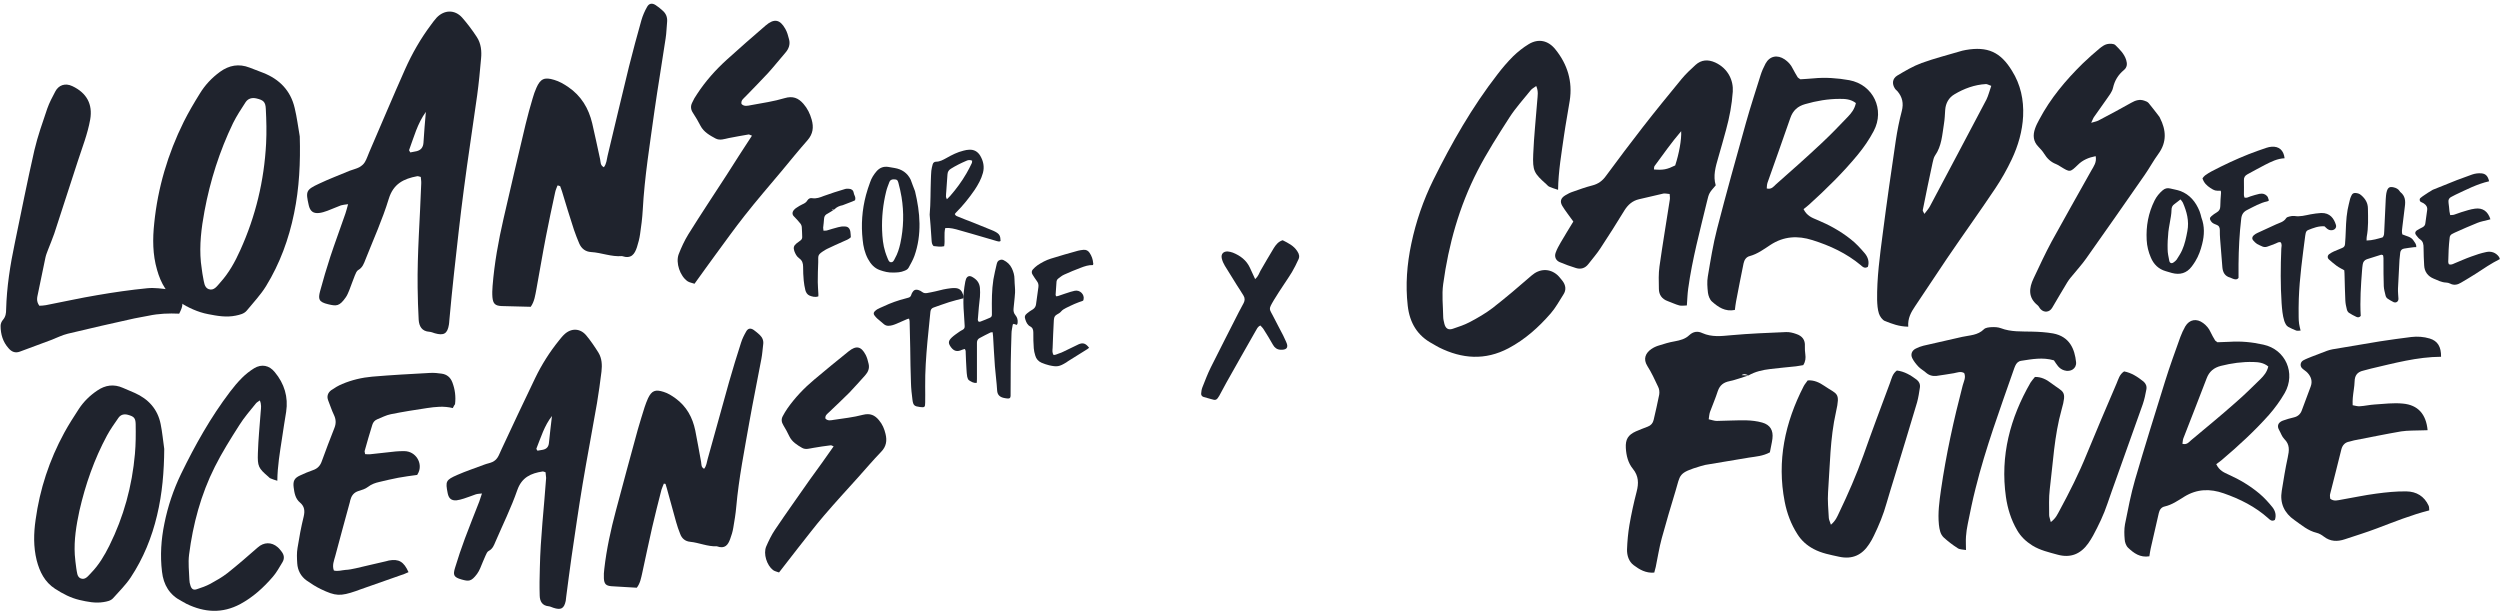 <?xml version="1.0" encoding="utf-8"?>
<!-- Generator: Adobe Illustrator 26.0.1, SVG Export Plug-In . SVG Version: 6.00 Build 0)  -->
<svg version="1.1" id="Layer_1" xmlns="http://www.w3.org/2000/svg" xmlns:xlink="http://www.w3.org/1999/xlink" x="0px" y="0px"
	 viewBox="0 0 1671.3 408.8" style="enable-background:new 0 0 1671.3 408.8;" xml:space="preserve">
<style type="text/css">
	.st0{fill:#1F232D;}
</style>
<path class="st0" d="M868,173.5c-1.3,2.8-2.7,5.7-4.3,8.4c-1.7,2.9-3.6,5.5-5.4,8.3c-2.2,3.4-4.5,6.7-6.5,10.1
	c-4.2,7.1-3.3,5.7-0.3,11.8c2,4,4.2,8,6.3,12.1c0.7,1.4,1.3,2.8,2,4.3c2.1,4.4-0.3,5.5-3.8,5.3c-2.2-0.1-3.9-1.3-5-3.3
	c-2-3.5-4-6.9-6.2-10.3c-0.6-1-1.5-1.8-2.2-2.6c-1.9,0.8-2.4,2.4-3.2,3.7c-6.6,11.5-13.1,23.1-19.6,34.6c-1.6,2.9-3.1,5.8-4.7,8.7
	c-1.7,2.9-2.4,3.2-5.4,2.2c-1.7-0.5-3.4-0.9-5-1.4c-1.1-0.3-1.8-1.2-1.7-2.3c0.1-1.4,0.3-2.8,0.8-4.1c1.8-4.5,3.5-9.1,5.7-13.5
	c6.1-12.3,12.5-24.6,18.7-36.9c1-2,2.1-4,3.2-6c0.9-1.7,0.9-3.4-0.1-5c-1.4-2.4-3-4.7-4.5-7.1c-2.7-4.3-5.4-8.6-8-12.9
	c-0.9-1.5-1.6-3.1-2-4.8c-0.7-2.9,1-4.8,3.9-4.7c1.2,0.1,2.4,0.4,3.5,0.8c5,2,9.1,5.1,11.4,10.1c1.1,2.3,2.2,4.7,3.5,7.6
	c2.1-1.9,2.6-3.8,3.5-5.5c3-5.1,5.9-10.3,9-15.3c1.4-2.2,3-4.3,5.9-5.2c3.7,1.9,7.4,3.6,9.8,7.4C868.6,169.9,868.9,171.7,868,173.5z
	"/>
<g>
	<g>
		<path class="st0" d="M26.3,204.4c1.5-0.1,3-0.1,4.4-0.4c11.5-2.2,22.9-4.8,34.4-6.7c11-1.9,22.1-3.5,33.3-4.6
			c4.9-0.5,9.9,0.3,14.8,0.8c3.4,0.3,6,2.2,7.5,5.5c1.8,3.9,1.7,5.5-0.9,10.7c-6.8-0.3-13.7-0.1-20.6,1.4c-3.2,0.7-6.4,1.1-9.5,1.8
			c-14.8,3.3-29.6,6.6-44.4,10.2c-3.8,0.9-7.4,2.8-11.1,4.2c-7,2.6-14,5.2-21,7.8c-3,1.1-5.4,0.1-7.4-2.2c-3.9-4.3-5.4-9.5-5.4-15.1
			c0-1.4,0.7-3,1.6-4c1.8-2.1,2.1-4.4,2.1-6.9c0.4-15,2.7-29.7,5.8-44.4c4.3-20.7,8.4-41.5,13.1-62.1c2.2-9.4,5.5-18.6,8.6-27.8
			c1.4-4,3.4-7.7,5.4-11.5c2.1-4,6.4-5.9,11.4-3.5c9.5,4.5,13.7,12,11.9,22.3c-1.7,9.6-5.3,18.7-8.3,27.9
			c-5.2,16.1-10.4,32.2-15.7,48.3c-1.2,3.5-2.7,7-4,10.4c-0.7,1.9-1.5,3.7-1.9,5.6c-1.7,8-3.4,16.1-5,24.1
			C24.9,198.7,24,201.2,26.3,204.4z"/>
		<path class="st0" d="M200.4,91.2c0.5,17.3-0.3,34.5-3.8,51.4c-3.5,17.2-9.5,33.6-18.7,48.6c-3.6,5.9-8.5,11-12.9,16.4
			c-1.8,2.2-4.6,2.8-7.4,3.4c-6.3,1.3-12.4,0.2-18.5-1c-6.9-1.3-13.3-4.4-19.2-8c-8.1-4.9-12.4-12.7-14.9-21.6
			c-3-10.3-3-20.7-1.9-31.1c2.4-23.8,9.1-46.4,19.7-67.8c3.2-6.4,6.9-12.7,10.7-18.8c3.5-5.8,8.1-10.7,13.6-14.7
			c6.1-4.4,12.6-5.6,19.8-2.8c3,1.2,6,2.3,9.1,3.5c10.9,4.3,18.3,11.9,21,23.5C198.5,78.4,199.3,84.9,200.4,91.2z M136.7,141.2
			c-2.1,11.3-3.5,22.6-2.4,34.1c0.5,3.4,0.8,6.9,1.5,10.3c0.6,2.8,0.7,6.6,3.7,7.7c3.6,1.3,5.7-2.2,7.8-4.5
			c5.7-6.3,9.8-13.7,13.3-21.5c10.3-22.7,16-46.5,17.3-71.4c0.4-7.7,0.2-15.4-0.2-23.1c-0.2-4.8-1.7-5.9-6.3-7
			c-3-0.7-5.6,0.1-7.2,2.5c-3,4.6-6,9.2-8.4,14C146.7,101.2,140.5,120.8,136.7,141.2L136.7,141.2z"/>
		<path class="st0" d="M281.3,118.3c-1-0.2-1.7-0.6-2.4-0.5c-9,1.7-15.9,5-19,15.1c-4.2,13.8-10.2,27-15.5,40.4
			c-1.1,2.8-2,5.6-4.9,7.2c-1.1,0.6-1.7,2.3-2.3,3.7c-1.3,3.2-2.4,6.5-3.7,9.8c-0.7,1.6-1.3,3.3-2.3,4.7c-4.3,6.2-6.3,6-11.8,4.7
			c-6.4-1.5-6.8-3.5-5.4-8.8c2.1-7.7,4.3-15.3,6.8-22.9c3.2-9.7,6.8-19.3,10.1-28.9c0.6-1.8,1.1-3.7,1.8-6.3
			c-2.1,0.3-3.5,0.4-4.8,0.8c-3,1.1-6,2.5-9,3.6c-1.9,0.7-3.8,1.3-5.7,1.5c-3.9,0.4-5.9-1.3-6.8-5.2c-2.1-9.3-1.9-10.3,6.9-14.4
			c6.7-3.2,13.7-5.8,20.6-8.7c2.1-0.8,4.4-1.3,6.3-2.3c1.4-0.8,2.9-2,3.7-3.4c1.3-2.1,2-4.6,3-6.8c8-18.5,15.8-37.1,24-55.5
			c4.7-10.5,10.4-20.4,17.3-29.6c1.2-1.6,2.3-3.2,3.7-4.7c5.1-5.3,12.1-5.5,17-0.1c3.6,4.1,6.9,8.5,9.9,13.1
			c2.8,4.3,3.3,9.4,2.8,14.4c-0.7,8.2-1.5,16.4-2.6,24.5c-2.9,21-6.2,41.9-8.9,62.8c-2.5,18.8-4.5,37.6-6.6,56.4
			c-1.2,10.4-2.1,20.8-3.1,31.2c-0.1,1-0.1,2-0.3,3c-1,6-3.4,7.4-9.4,5.7c-1.2-0.4-2.4-0.9-3.6-1c-5.1-0.3-6.9-3.7-7.2-8
			c-0.4-7.2-0.6-14.4-0.7-21.6c-0.3-23.2,1.6-46.2,2.4-69.4C281.7,121.2,281.4,119.8,281.3,118.3z M284.7,74.8
			c-5.6,7.7-8,16.8-11.2,25.5c-0.1,0.3,0.4,0.8,0.8,1.6c1.3-0.3,2.7-0.5,4.1-0.8c3-0.7,4.5-2.6,4.7-5.7
			C283.5,88.5,284.1,81.7,284.7,74.8c0-0.2,0-0.4,0.1-0.6C284.7,74.4,284.7,74.6,284.7,74.8z"/>
		<path class="st0" d="M372.7,124c-0.6,1.6-1.3,3.1-1.6,4.7c-2.1,9.7-4.2,19.5-6.1,29.3c-2.3,11.7-4.2,23.5-6.4,35.3
			c-0.8,4.1-1.3,8.3-3.8,11.8c-6.7-0.2-13.1-0.3-19.5-0.5c-4.3-0.2-5.7-1.6-6.1-5.9c-0.2-2.5-0.1-5,0.1-7.5
			c1.2-15.2,3.9-30.1,7.3-44.9c4.8-21.1,9.8-42.2,14.8-63.3c1.4-5.8,3-11.6,4.7-17.3c0.7-2.4,1.5-4.8,2.5-7
			c2.7-6.1,5.4-7.3,11.9-5.3c3.4,1,6.3,2.7,9.3,4.7c8.8,6,13.7,14.3,16.1,24.3c1.9,8,3.5,16,5.3,24.1c0.4,1.8,0,4,2.5,5.3
			c1.8-2.3,1.9-5.1,2.5-7.7c4.8-19.9,9.4-39.7,14.3-59.6c2.6-10.4,5.4-20.7,8.3-31c0.9-3.1,2.2-6.1,3.8-8.9c1.3-2.4,3.4-2.7,5.7-1.2
			c1.7,1.1,3.2,2.3,4.7,3.7c2.2,1.9,3.2,4.3,3,7.3c-0.4,3.7-0.4,7.5-1,11.2c-2.4,16.3-5.2,32.5-7.5,48.7c-3,22-6.6,43.8-7.8,66
			c-0.3,5.5-1,10.9-1.8,16.3c-0.4,2.9-1.2,5.9-2.1,8.7c-1.5,4.5-3.7,8-10,5.9c-7.1,0.6-13.7-2.3-20.6-2.7c-3.8-0.2-6.5-2.3-8-5.8
			c-1.2-3-2.5-6-3.5-9.1c-2.8-8.5-5.4-17.1-8-25.7c-0.4-1.2-0.8-2.3-1.2-3.4C373.7,124.1,373.2,124,372.7,124z"/>
		<path class="st0" d="M502.7,90.7c-1.4-0.5-1.9-0.9-2.3-0.8c-4.4,0.8-8.8,1.5-13.2,2.4c-2.9,0.6-5.9,1.8-8.8,0.3
			c-3.9-2.1-7.9-4.3-10.1-8.5c-1.5-2.9-3.1-5.7-4.9-8.4c-1.6-2.3-1.9-4.6-0.7-7c0.9-2,2-4,3.3-5.8c5.6-8.6,12.4-16.2,20-23.1
			c8.5-7.7,17.1-15.2,25.8-22.7c5.7-4.9,9.6-4.2,13.2,2.2c1.2,2.1,1.9,4.6,2.5,7c0.9,3.4-0.2,6.4-2.5,9c-3.9,4.5-7.6,9.2-11.6,13.6
			c-4.9,5.3-10,10.4-15,15.6c-1.3,1.4-3.2,2.5-2.7,5c1.8,1.9,4.2,1.2,6.3,0.8c7.6-1.4,15.3-2.5,22.6-4.7c5.4-1.6,9.1-0.1,12.5,3.8
			c2.7,3.1,4.4,6.6,5.5,10.5c1.5,5.2,0.9,9.7-2.8,13.9c-5.9,6.7-11.6,13.7-17.3,20.6c-8.3,9.9-16.8,19.7-24.8,29.9
			c-6.8,8.6-13.1,17.5-19.6,26.3c-4.6,6.2-9,12.5-13.8,19.1c-1.6-0.6-3.4-0.8-4.7-1.7c-5-3.5-8-12.3-5.9-18
			c1.8-4.6,3.9-9.2,6.5-13.4c8.3-13.3,17-26.4,25.5-39.5C491.2,108.3,496.8,99.8,502.7,90.7z"/>
	</g>
	<g>
		<path class="st0" d="M557.8,140c-1.5,0.9-2.9,2-4.5,2.8c-1.5,0.7-2.3,1.7-2.4,3.4c-0.1,2-0.4,4-0.6,6c0,0.6,0.1,1.2,0.2,2
			c0.8,0,1.6,0,2.2-0.1c2.5-0.7,5-1.6,7.6-2.2c1.4-0.4,2.9-0.6,4.4-0.5c2.2,0,3.4,1.2,3.8,3.5c0.2,1.2,0.2,2.5,0.3,3.7
			c-1.5,1.5-3.3,2-5,2.8c-3.7,1.6-7.3,3.3-10.9,5c-0.4,0.2-0.7,0.4-1.1,0.6c-5.6,3.4-4.7,3.6-4.8,8.3c-0.2,4.4-0.3,8.8-0.3,13.3
			c0,2.6,0.3,5.2,0.4,7.9c0,0.5,0,1,0,1.6c-2.1,0.8-4.1,0.2-5.9-0.5c-1.5-0.6-2.4-2.1-2.8-3.6c-0.5-2.1-0.9-4.3-1.1-6.5
			c-0.3-3-0.4-6.1-0.4-9.1c0-2.4-0.6-4.3-2.6-5.7c-1.7-1.2-2.6-3-3.3-4.9c-0.7-2.2-0.4-3.5,1.4-5c0.9-0.7,1.9-1.4,2.8-2.1
			c0.7-0.5,1.1-1.3,1.1-2.2c-0.1-2.3-0.1-4.6-0.3-6.9c-0.1-0.7-0.4-1.5-0.8-2c-1.3-1.6-2.7-3.2-4.2-4.7c-1.7-1.5-1.4-3.3-0.1-4.7
			c0.5-0.6,1.1-1,1.7-1.4c1.2-0.8,2.5-1.6,3.8-2.2c1.4-0.6,2.6-1.3,3.4-2.7c0.8-1.2,1.9-1.7,3.3-1.4c2.7,0.4,5.1-0.5,7.6-1.5
			c4.6-1.7,9.4-3.2,14.1-4.6c0.9-0.3,1.9-0.3,2.8-0.2c1.6,0.1,2.8,0.9,3.1,2.6c0.1,0.7,0.4,1.4,0.7,2.1c0.4,0.9,0.6,1.8,0.2,3
			c-0.5,0.2-1.2,0.6-1.8,0.8c-2.2,0.8-4.3,1.6-6.5,2.5C561.1,137.6,559.2,138.5,557.8,140c-0.7-0.1-1.3-0.2-1.8,0.4
			C556.5,140.3,557.1,140.2,557.8,140z"/>
		<path class="st0" d="M611.7,127.8c1.7,7.1,2.9,14.3,3,21.6c0.1,7.4-0.9,14.7-3.4,21.7c-1,2.8-2.5,5.3-3.9,7.9
			c-0.6,1.1-1.7,1.6-2.7,2c-2.5,1.1-5.1,1.2-7.7,1.2c-3,0.1-5.9-0.6-8.7-1.6c-3.8-1.3-6.2-4.1-8.1-7.6c-2.1-4-3.1-8.3-3.5-12.7
			c-1.1-10-0.4-20,2.2-29.8c0.8-2.9,1.7-5.8,2.8-8.7c0.9-2.7,2.4-5.1,4.3-7.3c2.1-2.4,4.7-3.4,7.9-2.9c1.4,0.2,2.7,0.4,4.1,0.7
			c4.9,0.8,8.6,3.3,10.8,7.8C609.8,122.6,610.6,125.2,611.7,127.8z M591.8,168.4c0.5,1.4,0.9,2.8,1.5,4.1c0.5,1.1,0.9,2.7,2.2,2.8
			c1.6,0.2,2.2-1.4,2.8-2.6c1.8-3.1,2.8-6.5,3.6-10c2.2-10.3,2.5-20.6,0.8-31c-0.5-3.2-1.3-6.4-2.1-9.5c-0.5-2-1.2-2.3-3.2-2.3
			c-1.3,0-2.3,0.5-2.8,1.7c-0.8,2.2-1.7,4.3-2.2,6.5c-2.1,8.5-3,17.2-2.7,25.9C589.9,158.9,590.3,163.7,591.8,168.4z"/>
		<path class="st0" d="M638.3,143.1c0.5,1.3,1.6,1.5,2.6,1.9c3.1,1.3,6.3,2.5,9.4,3.7c4.2,1.7,8.4,3.4,12.6,5.1
			c0.9,0.4,1.8,0.7,2.6,1.2c2.7,1.5,3.3,2.7,3.4,6.1c-0.8,0.6-1.6,0.3-2.4,0.1c-1.9-0.5-3.8-1.1-5.8-1.7c-7.2-2.1-14.3-4.2-21.5-6.2
			c-1.6-0.5-3.3-0.7-5-0.9c-0.7-0.1-1.4,0.1-2.3,0.1c-1,4,0,8-0.7,12.1c-2.5,0.6-4.8,0.1-7.1-0.1c-1.1-1.1-1.2-2.4-1.3-3.6
			c-0.3-3.4-0.4-6.7-0.7-10.1c-0.1-2-0.3-4-0.5-6c0-0.4-0.1-0.8-0.1-1.3c0.7-7.8,0.5-15.6,0.8-23.3c0.1-2,0.1-4,0.3-6
			c0.2-1.5,0.5-2.9,0.9-4.3c0.3-1.1,1.1-1.8,2.3-1.8c2.5,0,4.6-1.2,6.8-2.4c3.7-2.1,7.4-4,11.6-5c1.2-0.3,2.5-0.6,3.7-0.6
			c3.2-0.2,5.7,1.2,7.4,4c2.1,3.6,2.9,7.4,1.8,11.5c-1.1,4.1-3.2,7.8-5.5,11.3c-3.7,5.4-7.8,10.5-12.4,15.1
			C638.8,142.3,638.6,142.8,638.3,143.1z M633,133.2c0.9-0.9,1.6-1.5,2.2-2.2c4.1-4.7,7.8-9.7,10.9-15.1c1.3-2.2,2.4-4.4,3.5-6.7
			c0.3-0.5,0.2-1.2,0.3-1.8c-1.6-0.7-2.9-0.4-4.1,0.2c-3.5,1.5-6.9,3.2-10.1,5.2c-1.5,0.9-2.2,2.1-2.3,3.9
			c-0.2,3.8-0.6,7.6-0.8,11.3c-0.1,1.2-0.2,2.3-0.2,3.5C632.4,131.9,632.7,132.4,633,133.2z"/>
	</g>
	<g>
		<path class="st0" d="M644.1,199.4c-3.4,0.9-6.5,1.6-9.6,2.6c-3.5,1.1-6.9,2.4-10.4,3.6c-1.4,0.5-1.9,1.4-2.1,2.8
			c-0.6,6.7-1.4,13.4-2,20.1c-0.9,10-1.6,19.9-1.5,29.9c0,3.6,0.1,7.2,0,10.7c0,3.2-0.4,3.4-3.5,3c-3.7-0.5-4.5-1-5-4.8
			c-0.5-3.8-0.9-7.5-1-11.3c-0.3-7.8-0.4-15.6-0.5-23.4c-0.1-5.9-0.2-11.8-0.4-17.7c0-0.6-0.2-1.2-0.4-1.9c-0.8,0.2-1.4,0.3-1.9,0.6
			c-2.1,0.9-4.2,1.9-6.4,2.8c-1.7,0.7-3.5,1.4-5.5,1.4c-1.1,0-2-0.3-2.9-1c-1.5-1.3-3.1-2.6-4.6-3.9c-0.6-0.6-1.2-1.2-1.7-1.9
			c-0.8-1-0.8-1.9,0-2.8c0.5-0.5,1.1-1,1.7-1.4c1.4-0.7,2.8-1.4,4.3-2c4.8-2.3,9.7-4,14.8-5.3c0.6-0.2,1.2-0.3,1.8-0.5
			c0.9-0.2,1.5-0.8,1.8-1.6c0.2-0.6,0.4-1.2,0.7-1.7c1-1.8,2.2-2.4,4.2-1.8c0.9,0.3,1.8,0.7,2.5,1.3c1,0.8,2.1,0.9,3.3,0.7
			c2-0.4,3.9-0.7,5.9-1.2c3.3-0.9,6.5-1.6,9.9-2c1-0.1,2.1-0.2,3.1-0.1c2.5,0.1,4.1,1.4,4.9,3.8
			C644.1,197.3,644.5,198.2,644.1,199.4z"/>
		<path class="st0" d="M679.8,217.2c-1-0.3-1.6-0.5-2.2-0.7c-0.2,0.2-0.6,0.4-0.6,0.7c-0.3,2-0.8,3.9-0.8,5.9
			c-0.2,6.5-0.4,13-0.5,19.6c-0.1,7-0.1,14.1-0.1,21.1c0,0.3,0,0.6,0,0.9c-0.1,1.4-0.6,1.8-2.1,1.7c-0.8-0.1-1.7-0.2-2.5-0.4
			c-2.6-0.6-4.2-2-4.4-4.9c-0.3-5.5-1.1-10.9-1.5-16.3c-0.5-6.6-0.8-13.2-1.2-19.8c-0.1-0.9-0.2-1.8-0.3-2.9c-0.7,0.1-1.3,0-1.7,0.3
			c-2.4,1.2-4.7,2.3-7,3.6c-1.2,0.6-1.8,1.7-1.8,3.1c0,0.9,0,1.9,0,2.8c0,7.2,0,14.3,0,21.5c0,0.8-0.1,1.6-0.1,2.5
			c-2.1,0.4-3.6-0.7-5.1-1.6c-0.7-0.4-1.1-1.5-1.3-2.4c-0.3-1.6-0.4-3.3-0.5-5c-0.2-3.6-0.4-7.1-0.5-10.7c0-0.9,0.1-1.9-0.6-2.9
			c-0.7,0.2-1.4,0.3-2,0.6c-3.1,1.4-5.2,0.9-7.2-1.7c-2-2.7-2-4.2,0.5-6.6c1.5-1.4,3.3-2.6,5-3.8c0.7-0.5,1.4-0.9,2.2-1.3
			c1.1-0.6,1.5-1.4,1.4-2.6c-0.2-2.7-0.3-5.5-0.5-8.2c-0.4-4.8-0.5-9.7-0.1-14.5c0.2-2.3,0.6-4.6,1-6.9c0.1-0.6,0.3-1.2,0.5-1.8
			c0.8-1.9,2.3-2.4,4.1-1.4c2.9,1.6,4.9,3.8,5.2,7.4c0.1,2,0.2,3.9,0,6c-0.6,4.6-0.9,9.2-1.3,13.8c-0.1,0.9-0.4,1.9,0.5,2.8
			c0.3,0,0.8,0,1.1-0.1c2.2-0.8,4.3-1.7,6.4-2.6c0.9-0.4,1.3-1,1.3-2c0-0.7,0-1.5,0-2.2c-0.1-7.2-0.1-14.3,1-21.4
			c0.6-3.4,1.4-6.8,2.2-10.2c0.3-1.3,0.8-2.4,2.2-2.8c0.8-0.3,1.6-0.3,2.4,0.1c2.4,1.2,4.3,2.9,5.5,5.4c1.1,2.3,1.8,4.7,1.8,7.3
			c0,1.8,0.2,3.6,0.3,5.4c0.2,2.4,0.1,4.8-0.2,7.2c-0.3,2.3-0.4,4.6-0.7,6.9c-0.2,1.8,0.1,3.3,1.3,4.7c1.2,1.4,1.6,3.2,1.4,5
			C680.4,216.1,680.1,216.5,679.8,217.2z"/>
		<path class="st0" d="M730.7,177.2c-3-0.1-5.6,0.8-8.2,1.8c-3.7,1.4-7.4,2.9-11.1,4.6c-1.4,0.6-2.7,1.7-3.9,2.6
			c-0.7,0.5-1.1,1.3-1.2,2.1c-0.2,2.9-0.4,5.9-0.6,8.8c0,0.3,0.2,0.6,0.4,1c0.5-0.1,1-0.1,1.5-0.3c2.7-0.9,5.4-1.9,8.1-2.7
			c0.9-0.3,1.8-0.5,2.7-0.7c3.6-0.8,6.7,2.5,6,5.7c-0.1,0.3-0.2,0.6-0.3,0.9c-2,0.7-3.9,1.4-5.8,2.2c-1.9,0.8-3.8,1.8-5.7,2.7
			c-1.2,0.6-2.4,1.3-3.3,2.4c-0.7,0.9-1.8,1.4-2.8,2c-1.2,0.7-1.8,1.7-1.9,3.1c0,0.3,0,0.6-0.1,0.9c-0.3,6.1-0.6,12.2-0.8,18.3
			c-0.1,1.5-0.4,3.1,0.6,4.7c1.4,0.1,2.5-0.7,3.6-1c1.1-0.3,2.2-0.8,3.2-1.3c3-1.4,6.1-2.9,9.1-4.4c0.3-0.1,0.6-0.3,0.8-0.4
			c3-1.3,4.8-0.7,7.1,2.3c-0.4,0.3-0.8,0.6-1.2,0.9c-4.3,2.7-8.6,5.4-12.8,8c-0.4,0.3-0.9,0.6-1.3,0.9c-4.6,2.8-6.1,3.1-11.4,1.9
			c-1.7-0.4-3.4-1-5.1-1.7c-2.1-0.9-3.6-2.6-4.2-4.8c-0.5-1.6-0.9-3.3-1-4.9c-0.2-3.5-0.4-6.9-0.3-10.4c0-1.9-0.4-3.3-2.1-4.2
			c-1.8-0.9-2.6-2.7-3.2-4.5c-0.7-1.9-0.4-3,1.1-4.2c1.2-1,2.5-1.9,3.9-2.7c1.2-0.8,1.9-1.9,2.1-3.3c0.5-3.9,1-7.7,1.6-11.6
			c0.2-1.6-0.1-2.8-1.1-4.1c-1-1.3-1.9-2.8-2.8-4.2c-0.8-1.2-0.7-2.5,0.2-3.5c0.9-1,1.9-1.9,3-2.7c2.8-1.9,5.8-3.5,9-4.5
			c6-1.9,12.1-3.6,18.2-5.3c1.2-0.3,2.5-0.5,3.7-0.6c1.7-0.1,3,0.5,4,2c1.4,2.1,2.2,4.3,2.4,6.8C731,176.1,730.8,176.5,730.7,177.2z
			"/>
	</g>
	<g>
		<path class="st0" d="M109.8,300.1c-0.1,15-1.3,29.8-4.8,44.4c-3.5,14.8-9.2,28.8-17.6,41.5c-3.3,5-7.7,9.3-11.7,13.8
			c-1.7,1.9-4.1,2.3-6.5,2.7c-5.5,0.9-10.8-0.2-16-1.4c-6-1.4-11.3-4.2-16.4-7.5c-6.9-4.5-10.3-11.3-12.3-19.1c-2.2-9-2-18-0.7-27
			c2.8-20.5,9.2-39.9,19.1-58.1c3-5.5,6.4-10.8,9.8-16c3.2-4.9,7.4-9,12.3-12.3c5.4-3.7,11.1-4.5,17.2-1.8c2.6,1.1,5.2,2.2,7.7,3.3
			c9.3,4.1,15.5,10.9,17.5,20.9C108.5,288.9,109,294.6,109.8,300.1z M50,370.9c0.3,3,0.5,6,1,9c0.5,2.5,0.4,5.8,3,6.8
			c3.1,1.2,5-1.8,6.9-3.7c5.2-5.3,8.9-11.6,12.2-18.2c9.6-19.3,15.2-39.8,17.1-61.3c0.6-6.6,0.6-13.3,0.5-20
			c-0.1-4.2-1.3-5.1-5.2-6.2c-2.6-0.7-4.8-0.1-6.3,2c-2.7,3.9-5.5,7.8-7.7,11.9c-8.5,15.8-14.4,32.7-18.4,50.2
			C51,351.2,49.4,360.9,50,370.9z"/>
		<path class="st0" d="M185.4,321.4c-1.9-0.6-3.3-1-4.6-1.6c-0.6-0.2-1-0.8-1.5-1.2c-6.5-5.6-7.2-6.8-6.9-15.7
			c0.3-9.3,1.2-18.5,1.9-27.8c0.2-2.3,0.6-4.6-0.6-7.4c-1.1,0.8-2.1,1.3-2.7,2.1c-3.8,4.7-7.8,9.3-11,14.4
			c-5.8,9.1-11.6,18.3-16.4,27.9c-9.3,18.5-14.6,38.3-17.2,58.7c-0.7,5.5,0,11.2,0.2,16.8c0,1.3,0.3,2.6,0.7,3.8
			c0.7,2.4,2,3.3,4.3,2.5c3.1-1,6.2-2.1,9-3.6c4-2.2,7.9-4.4,11.5-7.2c6.9-5.5,13.6-11.3,20.2-17.1c4-3.6,9.2-3.8,13.3-0.2
			c1,0.8,1.8,1.9,2.6,2.9c1.8,2.3,2.1,4.7,0.6,7.2c-2,3.3-3.9,6.8-6.4,9.7c-6.2,7.2-13.2,13.6-21.7,18.2c-12.1,6.5-24,5.7-36-0.1
			c-1.2-0.6-2.2-1.3-3.4-1.9c-8-4.1-12-10.8-13-19.6c-1.3-10.8-0.6-21.5,1.6-32.2c2.3-11.5,6-22.5,11.1-33.1
			c9.4-19.3,19.8-37.9,32.8-55c2.5-3.3,5.1-6.4,8-9.3c2.4-2.4,5.2-4.6,8.1-6.4c5-3,10.1-2,13.8,2.6c6.4,7.7,9.1,16.6,7.6,26.5
			c-0.9,6-2,11.9-2.8,17.9C187.1,302.4,185.5,311.6,185.4,321.4z"/>
		<path class="st0" d="M302.7,272.8c-6.1-1.5-11.7-0.8-17.2,0c-8.1,1.2-16.2,2.5-24.2,4.1c-3.1,0.6-6.1,2.2-9.1,3.4
			c-1.7,0.7-2.8,2-3.3,3.7c-1.8,5.8-3.5,11.6-5.1,17.4c-0.2,0.5,0.2,1.2,0.3,2.2c1.1,0,2.1,0.2,3.1,0.1c5.8-0.6,11.6-1.3,17.4-1.9
			c1.9-0.2,3.9-0.2,5.8-0.2c7.6,0.1,12.2,8,9.4,14.2c-0.3,0.6-0.6,1.1-0.9,1.7c-4.3,0.6-8.5,1.1-12.7,1.9c-4.2,0.8-8.4,1.8-12.6,2.8
			c-2.7,0.6-5.3,1.5-7.6,3.3c-1.8,1.4-4.2,2.1-6.5,2.8c-2.7,0.9-4.3,2.7-5.1,5.4c-0.2,0.6-0.4,1.2-0.5,1.9
			c-3.3,12.1-6.6,24.1-9.8,36.2c-0.8,3-2.2,6.1-0.9,9.6c2.7,0.7,5.2-0.2,7.7-0.4c2.4-0.1,4.7-0.6,7-1.1c6.7-1.5,13.4-3.2,20.2-4.7
			c0.6-0.1,1.3-0.3,1.9-0.5c6.6-1.2,10,0.8,13.1,7.8c-1,0.4-1.9,0.8-2.8,1.2c-9.8,3.4-19.5,6.9-29.3,10.3c-1,0.4-2,0.8-3,1.1
			c-10.5,3.6-13.6,3.5-23.6-1.3c-3.3-1.6-6.4-3.6-9.4-5.7c-3.9-2.8-6-6.8-6.3-11.5c-0.2-3.4-0.4-6.9,0.2-10.3c1.1-7,2.4-14,4.1-20.9
			c0.9-3.8,0.6-6.8-2.3-9.3c-3.3-2.7-3.9-6.5-4.4-10.4c-0.5-4.1,0.5-6.1,4.2-7.8c2.9-1.4,5.9-2.6,9-3.7c2.8-1,4.6-2.9,5.6-5.8
			c2.7-7.5,5.6-15,8.5-22.4c1.2-3,1-5.8-0.4-8.7c-1.5-3.1-2.5-6.4-3.8-9.6c-1.1-2.8-0.2-5.2,2.1-6.9c2.3-1.6,4.7-3,7.3-4.1
			c6.4-2.7,13.2-4.3,20-4.9c12.9-1.1,25.8-1.8,38.8-2.5c2.6-0.1,5.2,0.1,7.7,0.5c3.4,0.5,5.8,2.4,7.1,5.8c1.8,4.7,2.4,9.6,1.8,14.6
			C303.9,270.7,303.3,271.4,302.7,272.8z"/>
		<path class="st0" d="M364.7,315.7c-0.8-0.2-1.5-0.6-2-0.5c-7.8,1.2-13.9,3.9-16.9,12.5c-4.1,11.8-9.7,23.1-14.6,34.5
			c-1,2.4-1.9,4.8-4.5,6.1c-1,0.5-1.6,2-2.1,3.1c-1.3,2.7-2.3,5.6-3.5,8.3c-0.6,1.4-1.3,2.8-2.2,4c-3.9,5.2-5.6,5-10.3,3.7
			c-5.5-1.5-5.8-3.2-4.4-7.8c2-6.6,4.2-13.2,6.6-19.6c3.1-8.3,6.4-16.5,9.6-24.7c0.6-1.6,1-3.2,1.8-5.4c-1.8,0.2-3,0.2-4.2,0.6
			c-2.7,0.9-5.2,2-7.9,2.8c-1.6,0.5-3.3,1-5,1.2c-3.4,0.2-5.1-1.3-5.8-4.7c-1.6-8.1-1.3-8.9,6.4-12.3c5.9-2.6,12.1-4.6,18.1-6.9
			c1.8-0.7,3.8-1,5.5-1.8c1.3-0.6,2.5-1.7,3.3-2.9c1.2-1.8,1.8-3.9,2.8-5.8c7.4-15.8,14.8-31.7,22.4-47.4
			c4.3-8.9,9.6-17.3,15.9-25.1c1.1-1.3,2.1-2.7,3.4-3.9c4.6-4.5,10.7-4.4,14.8,0.5c3,3.6,5.7,7.6,8.2,11.6c2.3,3.8,2.5,8.2,2,12.6
			c-0.9,7.1-1.8,14.1-3,21.1c-3.1,18.1-6.6,36.1-9.6,54.1c-2.7,16.2-5,32.4-7.4,48.6c-1.3,9-2.4,17.9-3.6,26.9
			c-0.1,0.9-0.2,1.7-0.3,2.6c-1.1,5.2-3.2,6.3-8.3,4.6c-1-0.3-2-0.9-3.1-1c-4.4-0.4-5.9-3.4-6-7.1c-0.2-6.2-0.1-12.5,0.1-18.7
			c0.4-20.1,2.8-40,4.2-60C365,318.2,364.8,316.9,364.7,315.7z M369,278.1c-5.1,6.5-7.4,14.3-10.4,21.8c-0.1,0.3,0.3,0.7,0.7,1.4
			c1.1-0.2,2.3-0.4,3.5-0.6c2.7-0.5,4-2.1,4.2-4.8C367.6,289.9,368.3,284,369,278.1c0-0.2,0-0.4,0.1-0.5
			C369.1,277.8,369,278,369,278.1z"/>
		<path class="st0" d="M443.8,323.3c-0.5,1.4-1.2,2.7-1.6,4.1c-2.1,8.4-4.3,16.7-6.2,25.1c-2.3,10.1-4.4,20.2-6.6,30.3
			c-0.8,3.5-1.4,7.2-3.7,10.1c-5.8-0.4-11.4-0.6-16.9-1c-3.7-0.3-4.9-1.5-5.1-5.3c-0.1-2.1,0-4.3,0.3-6.4c1.5-13.1,4.3-26,7.7-38.7
			c4.8-18.1,9.7-36.2,14.7-54.4c1.4-5,3-9.9,4.5-14.8c0.7-2,1.4-4.1,2.3-6c2.5-5.2,4.9-6.1,10.5-4.3c2.9,0.9,5.4,2.5,7.9,4.3
			c7.4,5.4,11.4,12.8,13.2,21.5c1.4,7,2.6,14,3.9,21c0.3,1.6-0.1,3.5,2,4.6c1.6-1.9,1.8-4.4,2.4-6.6c4.8-17,9.4-34.1,14.2-51.1
			c2.5-8.9,5.3-17.8,8.1-26.6c0.8-2.6,2.1-5.2,3.5-7.6c1.2-2.1,3-2.3,5-0.9c1.4,1,2.7,2.1,4,3.3c1.8,1.7,2.7,3.9,2.3,6.4
			c-0.4,3.2-0.6,6.5-1.2,9.6c-2.6,14-5.5,27.9-8,42c-3.3,18.9-7.1,37.8-8.8,56.9c-0.4,4.7-1.2,9.4-2,14.1c-0.4,2.5-1.2,5.1-2.1,7.5
			c-1.4,3.8-3.4,6.8-8.9,4.8c-6.1,0.3-11.8-2.4-17.8-3c-3.3-0.3-5.6-2.2-6.7-5.3c-1-2.6-2-5.2-2.7-7.9c-2.1-7.5-4.1-15-6.2-22.5
			c-0.3-1-0.6-2-0.9-3C444.6,323.4,444.2,323.4,443.8,323.3z"/>
		<path class="st0" d="M557.3,298.4c-1.2-0.5-1.6-0.8-2-0.7c-3.8,0.5-7.7,1-11.5,1.7c-2.6,0.4-5.2,1.4-7.6,0c-3.3-1.9-6.7-4-8.5-7.7
			c-1.2-2.5-2.5-5-4-7.4c-1.3-2.1-1.5-4.1-0.4-6.1c0.9-1.7,1.9-3.4,3-5c5.1-7.3,11.2-13.7,18-19.4c7.6-6.4,15.3-12.7,23-18.9
			c5.1-4.1,8.4-3.4,11.4,2.3c1,1.9,1.5,4,2,6.1c0.7,3-0.4,5.5-2.4,7.7c-3.5,3.8-6.9,7.8-10.5,11.5c-4.4,4.4-9,8.7-13.5,13
			c-1.2,1.2-2.8,2.1-2.5,4.3c1.5,1.7,3.6,1.2,5.4,0.9c6.6-1,13.3-1.7,19.7-3.4c4.8-1.2,7.9,0.2,10.7,3.6c2.3,2.7,3.6,5.8,4.4,9.2
			c1.1,4.5,0.5,8.4-2.9,11.9c-5.4,5.6-10.4,11.5-15.6,17.3c-7.5,8.3-15.1,16.6-22.4,25.1c-6.2,7.2-11.9,14.8-17.8,22.2
			c-4.1,5.2-8.2,10.5-12.5,16.1c-1.4-0.5-2.9-0.8-4-1.6c-4.2-3.2-6.6-10.9-4.6-15.7c1.7-3.9,3.6-7.9,6-11.4
			c7.6-11.3,15.5-22.3,23.3-33.5C546.8,313.3,551.9,306.1,557.3,298.4z"/>
	</g>
</g>
<g>
	<path class="st0" d="M1041.6,126.9c-2.4-0.8-4.2-1.3-5.9-2.1c-0.7-0.3-1.3-1-1.9-1.6c-8.3-7.4-9.3-8.9-8.8-20.3
		c0.5-12,1.8-23.9,2.7-35.8c0.2-3,0.9-6-0.7-9.6c-1.5,1.1-2.7,1.7-3.5,2.6c-4.9,6.1-10.2,11.9-14.4,18.4
		c-7.5,11.7-15.1,23.5-21.4,35.8c-12.2,23.8-19.3,49.2-22.9,75.6c-1,7.1-0.1,14.5,0,21.7c0,1.6,0.4,3.3,0.8,4.9
		c0.8,3.1,2.6,4.3,5.6,3.3c4-1.3,8-2.7,11.6-4.6c5.1-2.7,10.3-5.7,14.9-9.2c9-7,17.7-14.4,26.3-21.9c5.2-4.5,11.9-4.9,17.2-0.2
		c1.2,1.1,2.2,2.5,3.3,3.8c2.3,3,2.7,6.2,0.6,9.3c-2.7,4.2-5.1,8.7-8.4,12.5c-8.1,9.3-17.1,17.4-28.2,23.3
		c-15.7,8.3-31.1,7.1-46.4-0.5c-1.5-0.7-2.9-1.7-4.4-2.5c-10.2-5.4-15.3-14-16.6-25.4c-1.6-14-0.5-27.8,2.4-41.5
		c3.1-14.8,8-29,14.7-42.6c12.3-24.8,25.9-48.7,42.9-70.6c3.2-4.2,6.7-8.3,10.4-12c3.2-3.1,6.7-5.9,10.5-8.2
		c6.5-3.9,13-2.5,17.8,3.5c8.1,10,11.6,21.5,9.6,34.3c-1.2,7.7-2.7,15.4-3.8,23.1C1043.9,102.5,1041.8,114.3,1041.6,126.9z"/>
	<path class="st0" d="M1158.4,61.3c-0.6,8.7-2.2,17.1-4.5,25.5c-1.7,6.2-3.4,12.4-5.2,18.5c-1.8,6.2-3.6,12.3-1.7,18.6
		c-4.4,5.1-4.5,5.1-5.9,11c-4.6,19.2-9.8,38.3-12.5,58c-0.5,3.6-0.6,7.2-0.9,11.3c-1.9,0-3.5,0.4-5,0c-2.7-0.7-5.2-2-7.8-2.9
		c-3.9-1.4-5.9-4.3-5.9-8.2c-0.1-5-0.3-10.1,0.4-15c2.1-14.9,4.6-29.7,6.9-44.6c0.2-1,0-2.1-0.1-3.8c-1.6-0.1-2.9-0.5-4.2-0.3
		c-5.4,1.2-10.8,2.6-16.3,3.8c-4.3,1-7.3,3.6-9.7,7.4c-5.2,8.6-10.6,17-16.1,25.4c-2.4,3.7-5.4,7.1-8.1,10.6c-2.1,2.7-5,3.6-8.2,2.6
		c-3.7-1.1-7.4-2.5-11-4c-2.5-1.1-3.6-3.6-2.6-6.3c0.8-2.3,2.1-4.6,3.3-6.7c2.8-4.8,5.7-9.5,8.5-14.1c-3-4.2-5.4-7.2-7.4-10.5
		c-1.7-2.9-1-5.2,2-7c1.6-1,3.4-1.9,5.3-2.5c4.2-1.5,8.4-3,12.7-4.1c4-1,6.9-3.1,9.3-6.5c8.1-11,16.3-21.9,24.7-32.7
		c8.4-10.8,17-21.3,25.7-31.9c2.8-3.4,6.1-6.5,9.4-9.5c3.9-3.5,8.3-3.8,13.2-1.6C1155.3,45.8,1158.9,53.8,1158.4,61.3z M1123.9,87.7
		c-6.6,7.7-12.1,15.6-17.8,23.3c-0.4,0.6-0.3,1.5-0.4,2.3c6.2,0.5,8.7,0,14.2-2.7C1122.5,102.7,1124.2,93.3,1123.9,87.7z"/>
	<path class="st0" d="M1209.4,136.8c-1.2,1.1-2.6,2.1-3.7,3c2.3,4.6,5.8,5.8,9.1,7.2c8,3.3,15.6,7.5,22.4,12.9
		c3.5,2.7,6.5,6,9.4,9.4c2.2,2.6,3.2,5.8,2.1,9.1c-2.2,1.3-3.5,0-4.7-1.1c-9.6-8-20.6-13.1-32.4-16.8c-9.8-3.1-19.1-2.6-28,3.2
		c-4.4,2.9-8.7,6.1-13.9,7.5c-2.4,0.6-3.6,2.6-4.1,4.9c-1.7,8.4-3.4,16.9-5,25.4c-0.4,1.8-0.5,3.7-0.8,5.7
		c-6.6,1.3-11.1-1.9-15.3-5.6c-1.5-1.3-2.4-3.8-2.7-5.9c-0.4-3.6-0.7-7.3-0.1-10.8c1.8-10.7,3.5-21.5,6.2-31.9
		c6.1-23.7,12.7-47.3,19.3-70.9c3-10.7,6.5-21.3,9.8-31.9c0.8-2.6,2-5.2,3.3-7.7c2.8-5.1,7.9-6.1,12.8-2.8c2.3,1.6,4.2,3.6,5.4,6.2
		c1,2,2.2,3.9,3.3,5.8c0.3,0.4,0.9,0.7,1.8,1.3c2.6-0.2,5.6-0.3,8.6-0.6c8.1-0.8,16.2-0.2,24.1,1.2c16,3,23.9,19.7,16.3,34
		c-3,5.7-6.6,10.9-10.7,15.9C1232.1,115.4,1221,126.3,1209.4,136.8z M1217.7,95.8c6.1-5.7,11.9-11.7,17.7-17.8
		c2.3-2.4,4.4-5,5.3-9.1c-3.5-2.7-7.2-2.8-10.8-2.8c-7.8,0-15.5,1.3-23.1,3.5c-5,1.4-8.2,4.3-9.9,9.2c-5,14.5-10.2,28.9-15.3,43.4
		c-0.4,1.2-0.4,2.6-0.5,3.8c3.2,0.8,4.6-1.3,6.1-2.7C1197.5,114.2,1207.7,105.2,1217.7,95.8z"/>
	<path class="st0" d="M1352.5,77.6c-0.5,10.1-3.3,19.8-7.6,28.9c-3.2,6.8-6.9,13.3-11.1,19.6c-10.5,15.7-21.6,31.1-32.2,46.7
		c-7.2,10.6-14.1,21.3-21.3,31.9c-2.7,4-5,8-4.6,13.7c-6.3-0.1-11-2-15.6-3.8c-1.7-0.7-3.4-3.1-4-5c-0.9-2.8-1.1-6-1.2-9
		c-0.2-14.8,1.8-29.4,3.7-44c2.7-21,5.7-41.9,8.8-62.8c1-6.6,2.3-13.2,4-19.6c1.3-5.1,0.4-9.3-2.9-13.2c-0.5-0.6-1.3-1.1-1.7-1.8
		c-2.1-3.2-1.7-6.7,1.6-8.7c5.2-3.1,10.6-6.3,16.3-8.4c8.9-3.2,18.1-5.5,27.1-8.2c0.8-0.2,1.6-0.4,2.4-0.5
		c14.5-2.5,23.2,1.3,30.9,14C1350.8,56.5,1353,66.7,1352.5,77.6z M1331.2,57.4c-2-0.7-2.7-1.2-3.5-1.2c-7.6,0.4-14.7,3-21.2,6.9
		c-3.7,2.2-5.8,5.9-6.1,10.4c-0.2,3-0.3,6.1-0.8,9.1c-1.2,7.4-1.5,15-6,21.4c-0.9,1.3-1.2,3.1-1.6,4.7c-2.3,10.6-4.5,21.2-6.6,31.8
		c-0.1,0.5,0.5,1.2,1.1,2.5c1.5-2,2.8-3.4,3.7-5.1c12.6-23.8,25.3-47.6,37.8-71.4C1329.3,63.8,1330,60.8,1331.2,57.4z"/>
	<path class="st0" d="M1442.9,102.9c-3.3,4.5-5.9,9.4-9.1,14c-13,18.7-26.1,37.5-39.3,56.1c-2.4,3.4-5.2,6.5-7.8,9.7
		c-1.6,1.9-3.3,3.8-4.6,5.9c-3.5,5.7-6.8,11.5-10.2,17.2c-1.8,3-5.3,3.4-7.7,0.9c-0.8-0.8-1.2-2-2-2.6c-6.5-5.2-5.8-11.5-2.7-18
		c3.9-8.3,7.8-16.7,12.1-24.7c8.7-15.9,17.7-31.6,26.5-47.4c1.6-2.8,3.7-5.5,2.9-9.6c-4.7,0.9-8.7,2.6-11.9,5.8
		c-5.3,5.1-5.2,5.1-11.7,1.1c-0.9-0.6-1.9-1.2-2.9-1.6c-3.6-1.4-6-3.8-8-7c-1-1.6-2.3-3.1-3.7-4.5c-3.6-3.6-3.9-7.8-2.3-12.3
		c0.7-2.1,1.8-4.1,2.8-6c7.5-14.2,17.7-26.3,29.1-37.5c3.6-3.5,7.4-6.8,11.2-10c1.5-1.2,3.2-2.5,5-2.9c1.7-0.4,4.4-0.4,5.5,0.6
		c2.9,2.9,6,5.8,7.3,10c0.8,2.6,0.7,4.9-1.6,6.8c-3.7,3.1-6.1,6.9-7.2,11.8c-0.6,2.8-2.8,5.4-4.5,7.9c-2.7,3.9-5.5,7.7-8.2,11.6
		c-0.6,0.8-0.9,1.9-1.9,3.9c2.3-0.7,3.6-0.9,4.8-1.5c7.4-3.9,14.8-7.8,22-11.9c2.8-1.6,5.6-2.5,8.7-1.4c1,0.3,2.2,0.8,2.9,1.6
		c2.5,3,4.8,6.1,7.2,9.2c0.2,0.2,0.2,0.5,0.4,0.8C1448.1,86.9,1448.7,95,1442.9,102.9z"/>
	<path class="st0" d="M1471.7,145.5c2.2,5.8,2,11.7,0.5,17.6c-1,4.1-2.4,8-4.6,11.6c-0.7,1.2-1.6,2.4-2.4,3.5
		c-3.4,4.5-7.9,5.7-13.2,4.3c-1.4-0.4-2.7-0.8-4.1-1.2c-4.9-1.4-8.1-4.6-10-9.1c-1.6-3.7-2.6-7.6-2.8-11.7
		c-0.5-9.3,1.1-18.1,5.3-26.5c1.3-2.6,3.1-4.8,5.3-6.7c1.5-1.3,3.1-1.8,5.1-1.3c2.3,0.6,4.6,0.9,6.8,1.7c6.4,2.4,10.3,7.3,12.8,13.4
		C1471,142.5,1471.3,144,1471.7,145.5z M1459.3,135.5c-0.3-0.7-0.9-1.3-1.6-2.2c-1.6,1.2-2.7,2.2-4,3.1c-1.5,1-2,2.3-2,4
		c0,1.4-0.2,2.8-0.4,4.2c-0.5,3.5-1.3,6.9-1.7,10.4c-0.4,3.9-0.6,7.8-0.5,11.6c0,2.6,0.6,5.1,1.1,7.7c0.3,1.6,1.6,2.1,2.9,1.1
		c0.7-0.5,1.5-1.1,2-1.8c1.3-2.1,2.7-4.1,3.7-6.4c1.8-4,2.7-8.4,3.5-12.7C1463.6,147.7,1461.9,141.5,1459.3,135.5z"/>
	<path class="st0" d="M1527.3,105.8c-4.8,0.2-9,2.3-13.1,4.4c-3.9,2-7.8,4.2-11.7,6.3c-1.7,0.9-2.5,2.1-2.4,4.1c0.1,3.3,0,6.5,0,9.8
		c0,0.6,0.3,1.2,0.4,1.7c1.6,0.4,2.7-0.4,3.9-0.8c2-0.6,4-1.3,6-1.7c1-0.2,2.1-0.2,3.1,0.1c0.7,0.2,1.4,0.7,1.9,1.2
		c0.6,0.5,0.9,1.3,1.4,3.1c-0.3,0.2-0.6,0.5-1,0.6c-4.9,1-9.2,3.6-13.6,5.8c-2.4,1.2-3.6,3-3.9,5.8c-1.2,10.1-1.7,20.2-1.8,30.4
		c0,3.1,0,6.2,0,9.2c-0.9,1.2-2,1-3,0.8c-0.9-0.2-1.7-0.7-2.5-1c-3.6-0.9-5-3.5-5.3-6.9c-0.5-6.2-1-12.4-1.5-18.7
		c-0.2-2.1-0.2-4.2-0.2-6.2c0-1.8-0.6-3-2.4-3.6c-1.3-0.5-2.7-1-3.5-2.3c-1-1.4-1-2.3,0.3-3.4c1.1-0.9,2.2-1.8,3.5-2.5
		c1.6-0.9,2.4-2.2,2.4-4.1c0-3,0.3-6,0.5-9c0-0.5-0.1-1-0.2-1.4c-3.6,0.1-4.1,0-7-1.9c-2.3-1.5-4.3-3.4-5.2-6.4
		c0.5-0.6,1-1.4,1.7-1.9c1.4-1,2.8-1.9,4.3-2.7c8.2-4.3,16.5-8.2,25.1-11.6c3.9-1.5,7.8-2.9,11.7-4.2c1.1-0.4,2.3-0.6,3.4-0.7
		C1523.6,97.7,1526.7,100.5,1527.3,105.8z"/>
	<g>
		<path class="st0" d="M1561.6,150.3c0.7,2.1-1.1,3.8-3.4,3.6c-2-0.1-3-1.5-4.2-2.6c-4-0.3-7.5,1.1-11,2.5c-0.9,0.4-1.4,1.1-1.6,2.1
			c-0.1,0.5-0.2,1.1-0.3,1.6c-1.8,14-3.8,28.1-4.3,42.2c-0.2,4.1-0.1,8.3-0.1,12.4c0,1.5,0.1,2.9,0.3,4.4c0.2,1.4,0.6,2.8,1,4.5
			c-1.1,0-2.1,0.3-2.9,0c-1.9-0.7-3.7-1.6-5.4-2.5c-1.4-0.8-2-2.4-2.6-3.9c-1.2-3.9-1.5-7.9-1.8-11.9c-0.8-12.1-0.7-24.3-0.2-36.4
			c0.1-1.4,0.6-2.9-0.4-4.3c-1.3-0.5-2.3,0.4-3.4,0.8c-1.9,0.7-3.7,1.5-5.6,2.1c-1.3,0.5-2.6,0.3-3.9-0.4c-0.9-0.5-2-0.8-2.9-1.4
			c-1-0.7-1.9-1.5-2.6-2.4c-1-1.2-0.7-2.5,0.5-3.5c0.7-0.6,1.5-1.1,2.4-1.5c4.1-1.9,8.2-3.8,12.4-5.7c2.4-1.1,5.1-1.6,6.7-4.1
			c0.4-0.7,1.5-1,2.4-1.2c1-0.3,2.1-0.4,3.2-0.3c3.7,0.6,7.1-0.4,10.7-1.1c2.4-0.4,4.7-0.8,7.1-0.9
			C1557.7,142.2,1560.3,146.1,1561.6,150.3z"/>
		<path class="st0" d="M1613.4,160.7c0.8,1.3,2.1,2.4,1.9,4.5c-0.7,0-1.3,0-1.9,0.1c-2.1,0.3-4.2,0.5-6.3,0.9
			c-1.5,0.3-2.3,1.2-2.5,2.7c-0.2,1.6-0.4,3.2-0.5,4.8c-0.4,6.4-0.7,12.8-1,19.2c-0.1,2.3,0.2,4.5,0.3,6.8c0.1,1.8-1.5,3-3.2,2.3
			c-1.4-0.7-2.8-1.5-4.1-2.4c-0.6-0.4-1.1-1.2-1.3-2c-0.5-2.1-1.1-4.2-1.2-6.3c-0.2-5.5-0.2-10.9-0.2-16.4c0-1.4,0.1-2.9-0.3-4.3
			c-0.5-0.1-0.9-0.4-1.3-0.3c-3.2,1-6.4,2-9.5,3c-1.7,0.6-2.6,1.9-2.8,3.6c-0.2,1.2-0.3,2.4-0.4,3.6c-0.8,10.2-1.5,20.5-0.9,30.7
			c-0.9,1.1-2,1.1-3,0.6c-1.7-0.8-3.4-1.7-4.9-2.7c-0.7-0.5-1.2-1.4-1.4-2.3c-0.5-1.9-0.9-3.9-1-5.9c-0.3-5.3-0.3-10.7-0.5-16
			c0-1.5-0.1-2.9-0.2-4.2c-1.9-1.1-3.6-1.9-5.1-3c-1.8-1.3-3.5-2.8-5.2-4.3c-1.1-1-1-2.6,0.2-3.5c1-0.7,2-1.3,3.1-1.8
			c1.8-0.8,3.7-1.6,5.5-2.3c1.3-0.5,1.9-1.3,2-2.7c0.1-1.5,0.2-2.9,0.3-4.4c0.3-6.1,0.3-12.3,1.4-18.4c0.5-2.5,1.1-5,1.7-7.4
			c0.2-0.9,0.7-1.7,1.1-2.6c0.5-0.9,1.3-1.3,2.3-1.3c1.5,0.1,2.8,0.4,4,1.5c2.8,2.4,4.5,5.2,4.5,9c0.1,6.3,0.4,12.5-0.8,18.8
			c-0.1,0.6-0.1,1.3-0.1,2.5c4.1-0.1,7.5-1.2,10.7-2.1c1.2-1.3,1-2.7,1.1-4c0.3-6.4,0.6-12.8,0.9-19.2c0.1-1.6,0.1-3.2,0.3-4.8
			c0.1-1.1,0.3-2.1,0.6-3.1c0.8-2.3,1.9-2.9,4.3-2.4c1.8,0.4,3.3,1.1,4.3,2.7c0.1,0.2,0.3,0.5,0.5,0.6c3.1,2.5,3.4,5.8,2.9,9.4
			c-0.6,4.6-1.1,9.3-1.7,13.9c-0.2,1.6-0.5,3.2,0,4.9C1608.7,157.9,1611.8,158.2,1613.4,160.7z"/>
		<path class="st0" d="M1636.7,175.1c0,0.5,0.2,1,0.4,1.5c1.5,0.7,2.7-0.1,3.9-0.6c3.7-1.5,7.4-3.2,11.1-4.5c3.2-1.2,6.6-2.3,10-3
			c3.3-0.7,6.4,0.3,8.5,3.2c0.3,0.4,0.4,0.9,0.6,1.5c-5.8,2.9-10.9,6.4-16.1,9.8c-3.2,2.1-6.6,4-9.9,6c-2.3,1.4-4.7,1.9-7.2,0.6
			c-0.8-0.4-1.8-0.7-2.7-0.7c-3.1-0.1-5.6-1.5-8.3-2.6c-3.9-1.6-6.2-4.6-6.4-8.9c-0.2-3.9-0.4-7.7-0.4-11.6c0-2.4-0.2-4.4-2.5-5.9
			c-1-0.6-1.6-1.8-2.4-2.6c-0.9-1-1-2.4,0.6-3.4c1.1-0.7,2.3-1.3,3.5-1.9c1.2-0.6,1.9-1.5,2-2.8c0.4-2.9,0.8-5.8,1.2-8.7
			c0.3-2-0.6-3.4-2.1-4.4c-0.6-0.5-1.5-0.7-2.1-1.1c-1-0.6-1.1-2-0.2-2.7c0.8-0.7,1.7-1.3,2.6-1.9c1.5-1,3.1-2.1,4.7-3
			c0.6-0.4,1.1-0.7,1.8-0.9c5.1-2,10.1-4.1,15.2-6.1c3.4-1.3,6.7-2.5,10.1-3.7c2-0.7,4.2-1,6.3-0.8c2.8,0.2,4.4,1.9,5.1,5.3
			c-8,1.8-15.2,5.6-22.5,9c-0.8,0.4-1.7,0.9-2.5,1.3c-1.9,0.9-2.4,2.2-2.1,4.2c0.3,1.8,0.4,3.7,0.6,5.6c0.1,0.8,0.3,1.5,0.5,2.5
			c0.9-0.1,1.7,0,2.4-0.2c1.7-0.5,3.3-1.2,4.9-1.7c3.1-0.9,6.1-2,9.3-2.4c5.2-0.7,8.6,1.8,10.3,7.1c-0.6,0.2-1.2,0.3-1.8,0.5
			c-2.3,0.6-4.7,1-6.9,1.9c-5.1,2-10.1,4.3-15.1,6.5c-0.5,0.2-0.9,0.5-1.4,0.7c-1.4,0.6-2.1,1.6-2.1,3.1
			C1637,164.4,1636.8,169.7,1636.7,175.1z"/>
	</g>
	<path class="st0" d="M1168.9,251c-4.2,1.3-8.4,2.9-12.6,3.8c-4,0.8-6.5,2.6-7.9,6.6c-1.5,4.7-3.5,9.3-5.2,13.9
		c-0.5,1.4-0.6,3-0.9,5c2,0.4,3.7,1.1,5.4,1.1c6.5-0.1,13-0.5,19.6-0.4c3.6,0.1,7.3,0.5,10.8,1.5c5.3,1.5,7.5,5.2,6.8,10.8
		c-0.4,3.1-1.2,6.1-1.7,9.1c-4.6,2.5-9.3,2.8-13.9,3.5c-9.8,1.6-19.5,3.3-29.3,4.9c-1,0.2-2,0.5-3,0.8c-15.5,4.6-13.5,5.7-16.9,16.7
		c-3.2,10.5-6.3,21-9.2,31.6c-1.7,6.3-2.7,12.8-4,19.1c-0.3,1.2-0.6,2.4-1,3.8c-5.6,0.5-10-2.1-13.8-5c-3.2-2.4-4.5-6.5-4.4-10.5
		c0.2-5.5,0.7-10.9,1.6-16.3c1.3-7.5,2.9-14.9,4.8-22.2c1.5-5.7,1.4-10.6-2.5-15.4c-3.2-3.9-4.4-8.8-4.7-13.9
		c-0.3-5.7,1.4-8.7,6.7-11.1c2.6-1.2,5.3-2.1,8-3.2c2.1-0.8,3.4-2.3,3.9-4.5c1.3-5.6,2.6-11.2,3.7-16.8c0.3-1.7,0.1-3.8-0.7-5.3
		c-2.2-4.7-4.4-9.5-7.2-13.9c-3-4.8-1.2-8.7,2.7-11.4c1.5-1,3.2-1.8,4.9-2.3c3.5-1.1,7-2.2,10.6-2.8c3.7-0.7,7.1-1.5,9.9-4.2
		c2.6-2.4,5.6-2.8,8.7-1.3c6.3,2.8,12.7,2,19.2,1.4c12.2-1.1,24.5-1.6,36.7-2.1c2.3-0.1,4.7,0.5,6.9,1.3c3.9,1.3,6,3.9,5.7,8.2
		c-0.1,1.8,0.1,3.6,0.3,5.4c0.3,2.4,0.2,4.7-1.4,7.2c-1.4,0.2-3.2,0.6-4.9,0.8c-5.7,0.6-11.4,1.1-17.1,1.8
		C1178.4,247.3,1173.4,248.4,1168.9,251c-1.5-0.8-3-1.4-4.6-0.2C1165.8,250.9,1167.3,250.9,1168.9,251z"/>
	<path class="st0" d="M1283.5,259c-0.5,3.3-1,6.7-1.9,10c-5,16.8-10.1,33.5-15.2,50.2c-1.7,5.7-3.6,11.5-5.2,17.2
		c-2.1,7.6-5.1,14.8-8.5,21.8c-0.9,1.9-1.9,3.7-3.1,5.5c-4.8,7.4-11.3,10.4-20.1,8.5c-5.9-1.3-11.7-2.3-17.1-5.2
		c-4.5-2.4-8.1-5.6-10.8-9.9c-4.3-6.7-7-14-8.5-21.7c-5.3-27.3,0.2-52.9,12.7-77.2c0.7-1.4,1.8-2.5,2.7-3.9c4.3-0.3,7.9,1.5,11,3.6
		c8.7,6,10.9,4.1,7.9,17.5c-4,17.7-4,35.7-5.3,53.7c-0.4,5.7,0.2,11.4,0.5,17.2c0.1,1.2,0.7,2.3,1.4,4.5c3.3-2.8,4.3-5.6,5.5-8.1
		c6-12.5,11.5-25.1,16.2-38.2c5.7-16.2,11.8-32.4,17.8-48.5c1.1-2.9,1.6-6.1,4.6-8.3c5,0.6,9.2,3.1,13.2,6.1
		C1282.9,255,1283.8,256.8,1283.5,259z"/>
	<path class="st0" d="M1387.9,242.1c0.4,4.4-3.7,6.8-7.9,5.5c-3.7-1.1-5.1-4.1-6.9-6.7c-7.5-2.2-14.7-0.8-21.9,0.3
		c-2,0.3-3.2,1.6-4,3.4c-0.4,1-0.8,1.9-1.1,2.9c-9.1,26.1-18.7,52.1-25.4,79c-2,7.8-3.6,15.8-5.2,23.7c-0.6,2.8-1,5.7-1.2,8.5
		c-0.2,2.8,0,5.6,0,9c-2.2-0.4-4.2-0.3-5.5-1.2c-3.3-2.1-6.4-4.5-9.3-7.1c-2.4-2.2-2.9-5.4-3.3-8.6c-0.8-7.9,0.3-15.6,1.4-23.4
		c3.4-23.5,8.5-46.7,14.5-69.7c0.7-2.7,2.3-5.3,1-8.3c-2.4-1.4-4.6-0.3-6.9,0.1c-3.9,0.6-7.7,1.3-11.6,1.8c-2.7,0.3-5.1-0.4-7.2-2.3
		c-1.6-1.4-3.5-2.4-4.9-3.9c-1.6-1.7-3.1-3.6-4.1-5.6c-1.3-2.6-0.3-5.2,2.4-6.5c1.6-0.8,3.4-1.5,5.1-1.9c8.6-2,17.3-4,25.9-5.9
		c5-1.1,10.4-1,14.5-5.1c1.1-1.1,3.4-1.3,5.1-1.4c2.1-0.1,4.3,0,6.2,0.7c6.8,2.6,13.8,2.1,20.9,2.3c4.7,0.1,9.4,0.4,14,1.2
		C1383.7,225,1387,233.5,1387.9,242.1z"/>
	<path class="st0" d="M1434.9,260.3c-0.6,3.3-1.3,6.7-2.4,9.9c-5.8,16.5-11.8,32.9-17.6,49.4c-2,5.7-4.1,11.3-6,17
		c-2.5,7.5-5.9,14.5-9.6,21.4c-1,1.8-2.1,3.6-3.3,5.3c-5.1,7.1-11.8,9.9-20.5,7.5c-5.8-1.6-11.6-2.9-16.8-6.1
		c-4.3-2.7-7.8-6-10.3-10.4c-4-6.9-6.3-14.4-7.4-22.1c-3.9-27.5,2.8-52.8,16.5-76.5c0.8-1.3,1.9-2.4,2.9-3.7
		c4.3-0.1,7.8,1.8,10.8,4.1c8.4,6.4,10.7,4.7,7,17.8c-4.9,17.5-5.7,35.5-7.9,53.3c-0.7,5.7-0.4,11.4-0.4,17.2c0,1.2,0.6,2.4,1.1,4.6
		c3.5-2.6,4.5-5.3,5.9-7.8c6.6-12.2,12.8-24.5,18-37.3c6.5-15.9,13.3-31.7,20.1-47.6c1.2-2.8,1.9-6,5-8c4.9,0.9,9,3.6,12.9,6.7
		C1434.5,256.3,1435.3,258.2,1434.9,260.3z"/>
	<path class="st0" d="M1485.2,307.6c-1.2,1-2.5,1.9-3.6,2.7c2.1,4.4,5.3,5.6,8.3,7c7.4,3.3,14.4,7.5,20.6,12.7c3.2,2.7,6,5.8,8.6,9
		c2,2.5,2.8,5.5,1.7,8.6c-2.1,1.2-3.3-0.1-4.4-1.1c-8.7-7.8-18.9-12.9-29.8-16.7c-9.1-3.2-17.8-3-26.3,2.2
		c-4.2,2.6-8.3,5.5-13.2,6.6c-2.3,0.5-3.4,2.3-3.9,4.4c-1.8,7.9-3.6,15.7-5.4,23.6c-0.4,1.7-0.6,3.5-0.9,5.3
		c-6.2,1-10.4-2.1-14.2-5.7c-1.4-1.3-2.2-3.7-2.3-5.6c-0.3-3.3-0.4-6.8,0.2-10.1c2-10,3.9-20,6.7-29.7c6.4-22,13.3-44,20.1-65.9
		c3.1-10,6.7-19.8,10.2-29.6c0.9-2.4,2-4.8,3.3-7.1c2.8-4.7,7.6-5.5,12-2.2c2.1,1.6,3.8,3.5,4.9,6c0.9,1.9,1.9,3.7,3,5.5
		c0.2,0.4,0.8,0.6,1.6,1.3c2.4-0.1,5.3-0.2,8.1-0.3c7.6-0.5,15.1,0.2,22.6,1.9c14.9,3.2,21.8,19.1,14.3,32.3
		c-3,5.2-6.5,10-10.5,14.6C1507.1,288.3,1496.3,298.2,1485.2,307.6z M1494.1,269.5c5.9-5.1,11.5-10.6,17.1-16.1
		c2.2-2.2,4.3-4.6,5.2-8.4c-3.2-2.6-6.6-2.9-10-3c-7.4-0.2-14.5,0.8-21.7,2.6c-4.7,1.2-7.8,3.8-9.5,8.3
		c-5.1,13.4-10.4,26.8-15.6,40.2c-0.4,1.1-0.4,2.4-0.6,3.6c3,0.8,4.3-1.1,5.8-2.4C1474.6,286.1,1484.5,278,1494.1,269.5z"/>
	<path class="st0" d="M1557.7,330.4c-0.2,0.9,0,2,0.1,3c2.5,2,5.1,1,7.6,0.6c7.7-1.3,15.4-3,23.1-4c6.7-0.9,13.5-1.6,20.2-1.5
		c6.7,0.1,12,3.2,14.9,9.6c0.4,0.9,0.3,1.9,0.4,3.1c-12.2,3.1-23.5,7.7-34.9,12c-7.1,2.7-14.3,4.9-21.5,7.3c-5,1.7-9.7,1.6-14.1-1.8
		c-1.4-1.1-3.1-2.1-4.8-2.5c-5.8-1.4-10.1-5.2-14.8-8.5c-6.8-4.7-9.9-11.3-8.5-19.6c1.2-7.5,2.4-14.9,4-22.3c1-4.6,1.5-8.6-2.3-12.3
		c-1.6-1.6-2.3-4-3.5-6.1c-1.4-2.4-0.9-4.9,2.5-6.2c2.4-0.9,5-1.6,7.5-2.2c2.5-0.6,4.2-2.1,5.1-4.4c2-5.4,4-10.8,6-16.1
		c1.4-3.6,0.3-6.7-2.1-9.3c-1-1.1-2.5-1.9-3.6-3c-1.6-1.6-1.2-4.2,0.8-5.3c1.8-1,3.8-1.7,5.7-2.5c3.4-1.3,6.8-2.6,10.2-3.9
		c1.2-0.4,2.5-0.8,3.7-1c10.5-1.8,21.1-3.6,31.6-5.3c7-1.1,13.9-2,20.9-2.9c4.2-0.5,8.4-0.2,12.4,1c5.3,1.6,7.7,5.5,7.6,12.2
		c-16,0.1-31.3,4.3-46.8,7.9c-1.8,0.4-3.5,1-5.3,1.4c-3.9,0.9-5.6,3.2-5.7,7.2c-0.1,3.6-0.9,7.2-1.2,10.9c-0.2,1.5-0.1,3.1-0.1,5
		c1.7,0.3,3.2,0.8,4.7,0.7c3.4-0.2,6.7-1,10.1-1.2c6.2-0.4,12.5-1.2,18.7-0.6c10.2,0.9,15.6,7.1,16.6,17.8c-1.2,0-2.4,0.1-3.7,0.1
		c-4.7,0.2-9.4,0-14,0.7c-10.5,1.8-21,4-31.5,6c-1,0.2-2,0.6-3,0.8c-2.9,0.5-4.6,2.2-5.4,5C1562.9,310.2,1560.2,320.3,1557.7,330.4z
		"/>
</g>
</svg>
